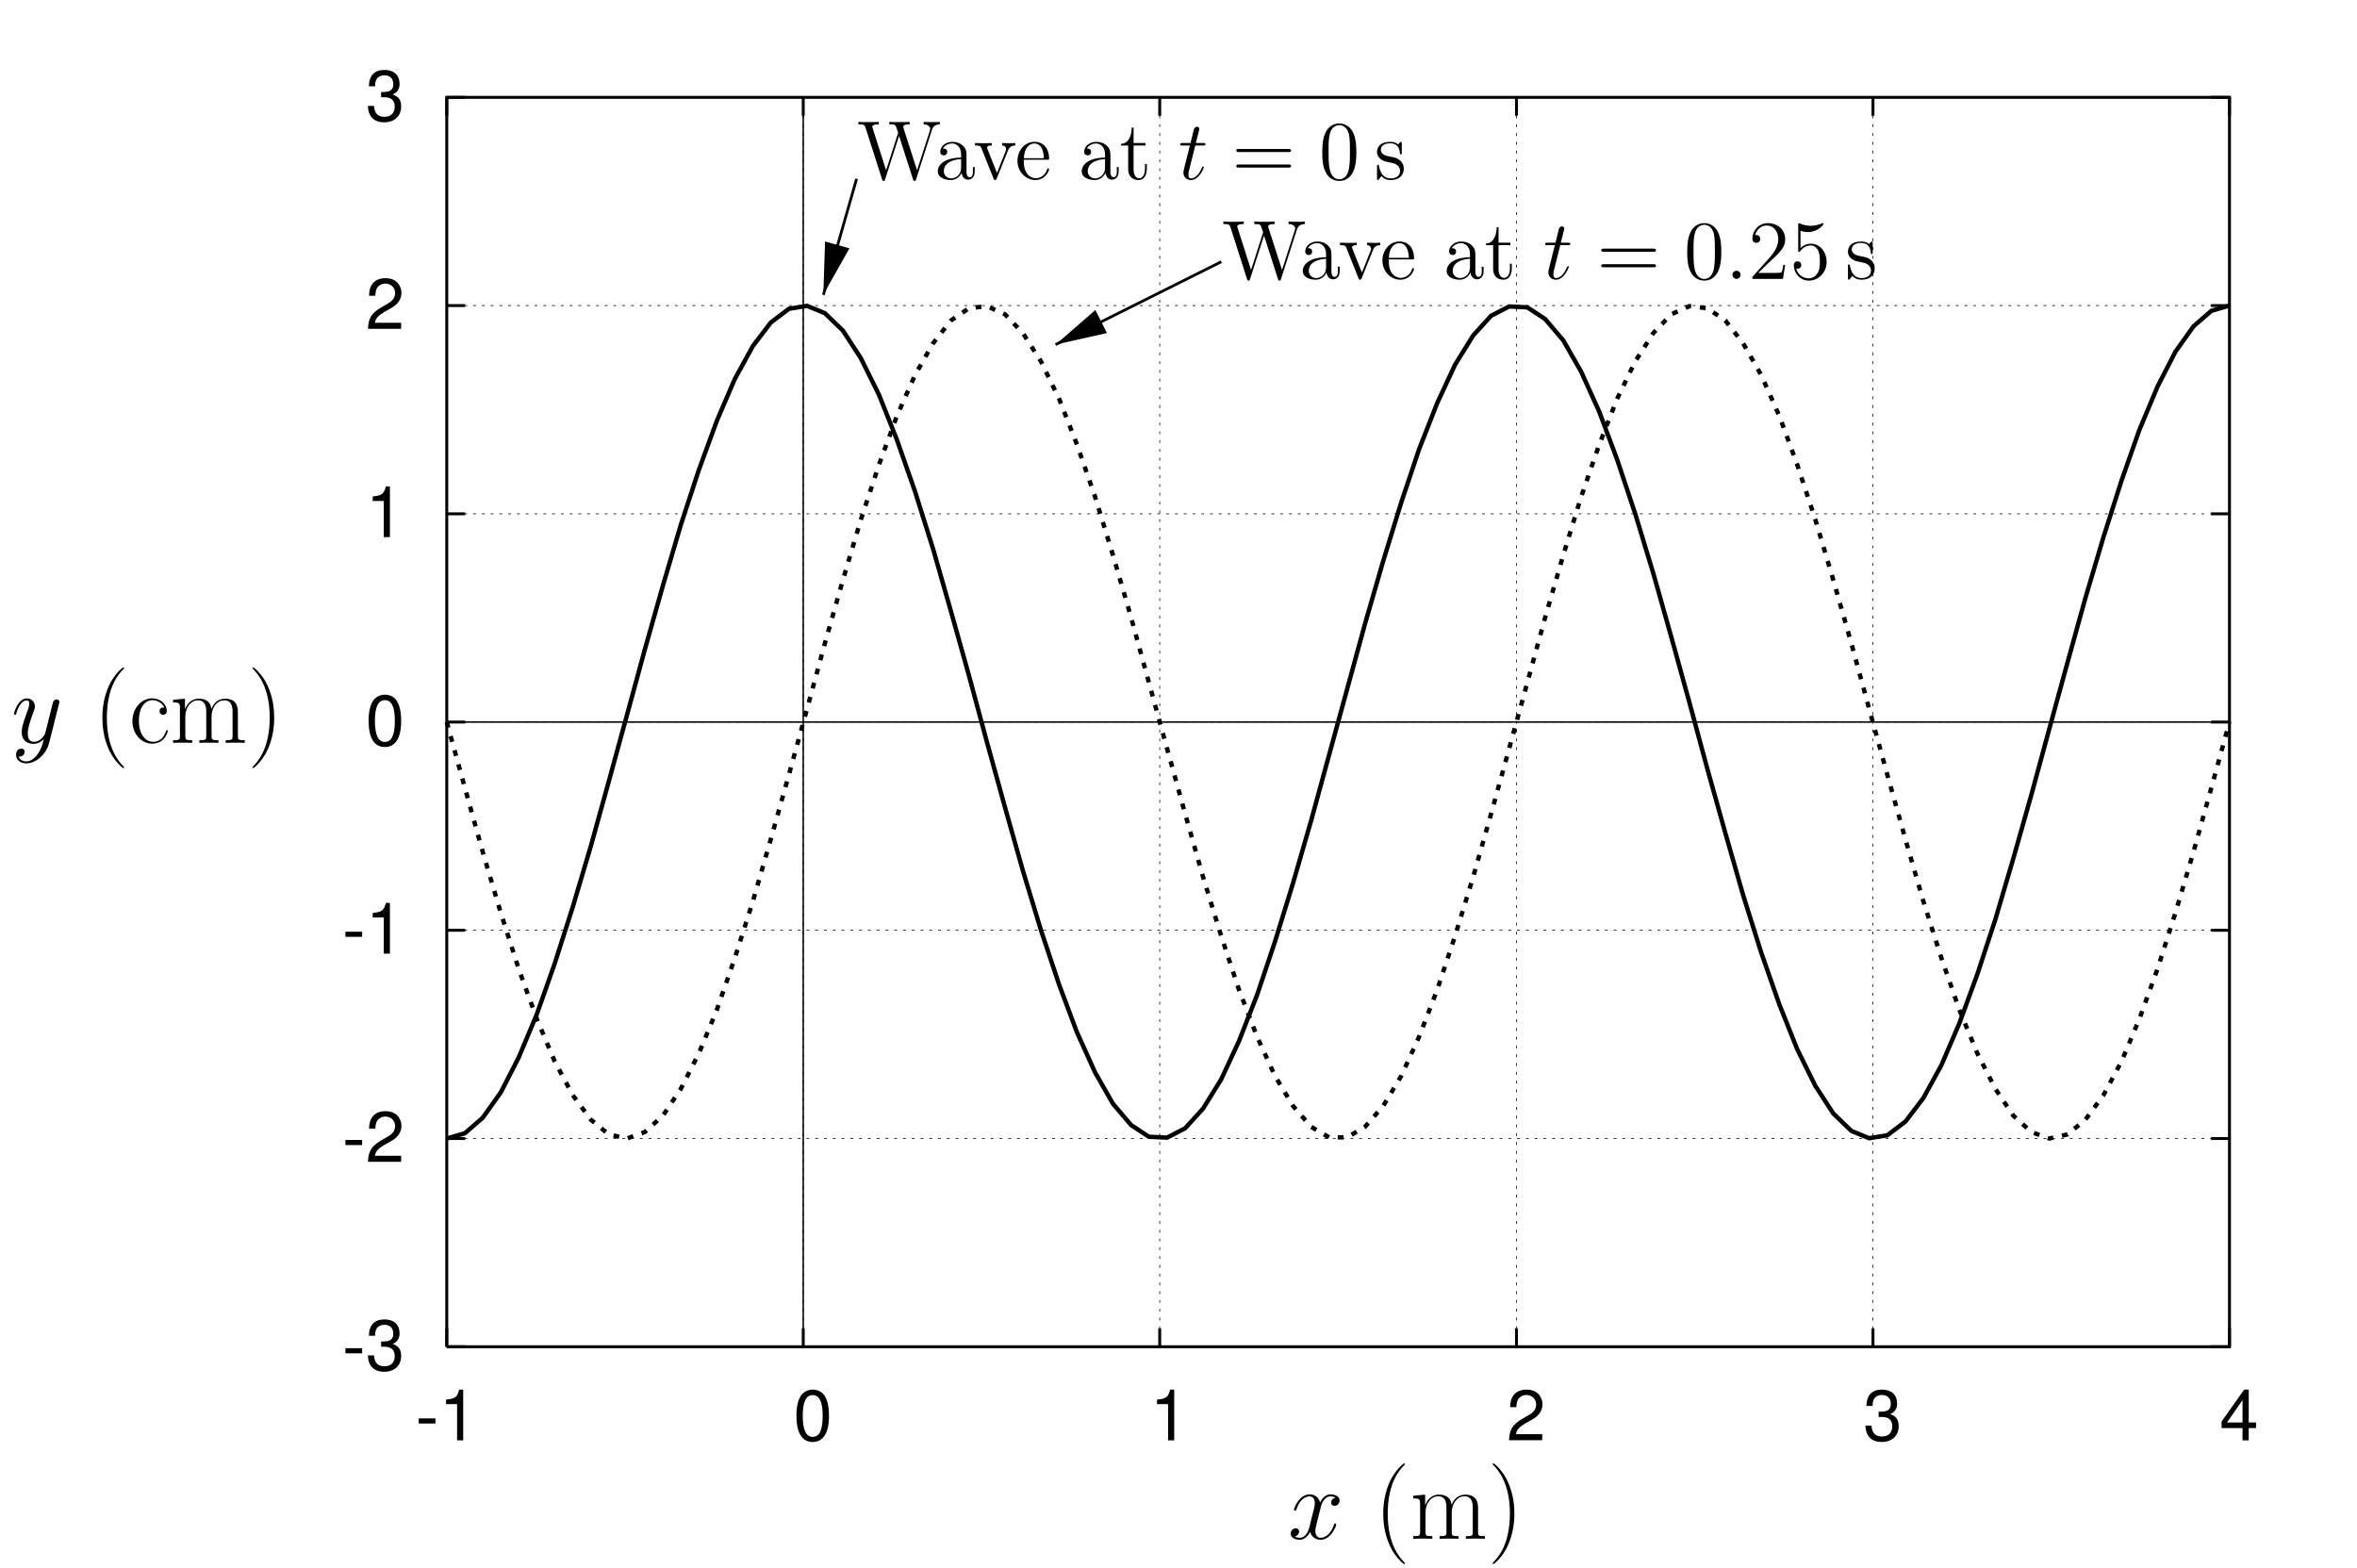 <?xml version="1.0" encoding="UTF-8"?>
<svg xmlns="http://www.w3.org/2000/svg" xmlns:xlink="http://www.w3.org/1999/xlink" width="403pt" height="268pt" viewBox="0 0 403 268" version="1.1">
<defs>
<g>
<symbol overflow="visible" id="glyph0-0">
<path style="stroke:none;" d=""/>
</symbol>
<symbol overflow="visible" id="glyph0-1">
<path style="stroke:none;" d="M 3.406 -3.75 L 0.547 -3.75 L 0.547 -2.875 L 3.406 -2.875 Z M 3.406 -3.75 "/>
</symbol>
<symbol overflow="visible" id="glyph0-2">
<path style="stroke:none;" d="M 2.656 -4 L 3.234 -4 C 4.375 -4 4.984 -3.453 4.984 -2.406 C 4.984 -1.312 4.328 -0.656 3.234 -0.656 C 2.078 -0.656 1.516 -1.25 1.438 -2.516 L 0.391 -2.516 C 0.438 -1.828 0.547 -1.375 0.75 -0.984 C 1.203 -0.141 2.031 0.281 3.188 0.281 C 4.938 0.281 6.078 -0.781 6.078 -2.422 C 6.078 -3.531 5.656 -4.125 4.625 -4.484 C 5.422 -4.812 5.812 -5.406 5.812 -6.281 C 5.812 -7.781 4.844 -8.672 3.234 -8.672 C 1.516 -8.672 0.594 -7.719 0.562 -5.875 L 1.625 -5.875 C 1.625 -6.406 1.688 -6.703 1.812 -6.969 C 2.047 -7.469 2.578 -7.75 3.234 -7.75 C 4.172 -7.75 4.734 -7.188 4.734 -6.25 C 4.734 -5.641 4.531 -5.266 4.062 -5.062 C 3.766 -4.938 3.391 -4.891 2.656 -4.891 Z M 2.656 -4 "/>
</symbol>
<symbol overflow="visible" id="glyph0-3">
<path style="stroke:none;" d="M 6.078 -1.047 L 1.594 -1.047 C 1.703 -1.766 2.094 -2.219 3.125 -2.859 L 4.328 -3.531 C 5.516 -4.188 6.125 -5.078 6.125 -6.141 C 6.125 -6.859 5.844 -7.531 5.344 -8 C 4.844 -8.453 4.219 -8.672 3.406 -8.672 C 2.328 -8.672 1.531 -8.297 1.062 -7.547 C 0.75 -7.094 0.625 -6.547 0.594 -5.672 L 1.656 -5.672 C 1.688 -6.266 1.766 -6.609 1.906 -6.906 C 2.188 -7.422 2.734 -7.75 3.375 -7.75 C 4.328 -7.75 5.047 -7.062 5.047 -6.125 C 5.047 -5.422 4.656 -4.828 3.906 -4.391 L 2.797 -3.75 C 1.016 -2.719 0.5 -1.906 0.406 -0.016 L 6.078 -0.016 Z M 6.078 -1.047 "/>
</symbol>
<symbol overflow="visible" id="glyph0-4">
<path style="stroke:none;" d="M 3.109 -6.188 L 3.109 0 L 4.156 0 L 4.156 -8.672 L 3.469 -8.672 C 3.094 -7.344 2.859 -7.156 1.219 -6.953 L 1.219 -6.188 Z M 3.109 -6.188 "/>
</symbol>
<symbol overflow="visible" id="glyph0-5">
<path style="stroke:none;" d=""/>
</symbol>
<symbol overflow="visible" id="glyph0-6">
<path style="stroke:none;" d="M 3.297 -8.672 C 2.516 -8.672 1.781 -8.312 1.344 -7.734 C 0.797 -6.953 0.516 -5.812 0.516 -4.203 C 0.516 -1.266 1.469 0.281 3.297 0.281 C 5.094 0.281 6.078 -1.266 6.078 -4.125 C 6.078 -5.812 5.812 -6.938 5.25 -7.734 C 4.812 -8.328 4.109 -8.672 3.297 -8.672 Z M 3.297 -7.734 C 4.438 -7.734 5 -6.578 5 -4.219 C 5 -1.75 4.453 -0.594 3.281 -0.594 C 2.156 -0.594 1.594 -1.797 1.594 -4.188 C 1.594 -6.578 2.156 -7.734 3.297 -7.734 Z M 3.297 -7.734 "/>
</symbol>
<symbol overflow="visible" id="glyph0-7">
<path style="stroke:none;" d="M 3.922 -2.094 L 3.922 0 L 4.984 0 L 4.984 -2.094 L 6.234 -2.094 L 6.234 -3.047 L 4.984 -3.047 L 4.984 -8.672 L 4.203 -8.672 L 0.344 -3.219 L 0.344 -2.094 Z M 3.922 -3.047 L 1.266 -3.047 L 3.922 -6.875 Z M 3.922 -3.047 "/>
</symbol>
<symbol overflow="visible" id="glyph1-0">
<path style="stroke:none;" d=""/>
</symbol>
<symbol overflow="visible" id="glyph1-1">
<path style="stroke:none;" d="M 8.156 -7.031 C 7.609 -6.922 7.406 -6.516 7.406 -6.188 C 7.406 -5.766 7.734 -5.625 7.969 -5.625 C 8.484 -5.625 8.844 -6.078 8.844 -6.547 C 8.844 -7.266 8.031 -7.594 7.297 -7.594 C 6.25 -7.594 5.672 -6.562 5.516 -6.234 C 5.109 -7.531 4.047 -7.594 3.734 -7.594 C 1.984 -7.594 1.047 -5.344 1.047 -4.953 C 1.047 -4.891 1.125 -4.797 1.234 -4.797 C 1.375 -4.797 1.406 -4.906 1.453 -4.969 C 2.031 -6.891 3.188 -7.25 3.688 -7.25 C 4.453 -7.25 4.609 -6.531 4.609 -6.109 C 4.609 -5.734 4.516 -5.344 4.312 -4.516 C 4.031 -3.406 3.953 -3.156 3.719 -2.156 C 3.469 -1.125 2.969 -0.172 2.047 -0.172 C 1.969 -0.172 1.531 -0.172 1.172 -0.391 C 1.797 -0.516 1.922 -1.031 1.922 -1.234 C 1.922 -1.578 1.672 -1.797 1.344 -1.797 C 0.938 -1.797 0.484 -1.422 0.484 -0.875 C 0.484 -0.156 1.297 0.172 2.031 0.172 C 2.859 0.172 3.438 -0.484 3.812 -1.188 C 4.078 -0.172 4.938 0.172 5.578 0.172 C 7.328 0.172 8.266 -2.078 8.266 -2.469 C 8.266 -2.547 8.203 -2.625 8.094 -2.625 C 7.938 -2.625 7.922 -2.531 7.875 -2.391 C 7.406 -0.875 6.406 -0.172 5.625 -0.172 C 5.031 -0.172 4.703 -0.625 4.703 -1.328 C 4.703 -1.703 4.766 -1.984 5.047 -3.109 C 5.25 -3.906 5.469 -4.828 5.641 -5.453 C 5.906 -6.484 6.484 -7.25 7.281 -7.25 C 7.312 -7.25 7.797 -7.25 8.156 -7.031 Z M 8.156 -7.031 "/>
</symbol>
<symbol overflow="visible" id="glyph1-2">
<path style="stroke:none;" d="M 4.531 1.922 C 4.062 2.578 3.391 3.172 2.547 3.172 C 2.344 3.172 1.516 3.141 1.25 2.344 C 1.312 2.359 1.391 2.359 1.422 2.359 C 1.953 2.359 2.297 1.906 2.297 1.516 C 2.297 1.125 1.969 0.984 1.703 0.984 C 1.422 0.984 0.828 1.188 0.828 2.031 C 0.828 2.906 1.562 3.516 2.547 3.516 C 4.266 3.516 6.016 1.922 6.484 0.016 L 8.172 -6.703 C 8.203 -6.781 8.234 -6.891 8.234 -6.984 C 8.234 -7.25 8.031 -7.422 7.766 -7.422 C 7.609 -7.422 7.25 -7.359 7.109 -6.828 L 5.844 -1.781 C 5.75 -1.469 5.75 -1.422 5.609 -1.234 C 5.266 -0.75 4.703 -0.172 3.875 -0.172 C 2.906 -0.172 2.828 -1.125 2.828 -1.578 C 2.828 -2.562 3.281 -3.891 3.75 -5.125 C 3.938 -5.625 4.047 -5.875 4.047 -6.219 C 4.047 -6.938 3.531 -7.594 2.688 -7.594 C 1.109 -7.594 0.469 -5.094 0.469 -4.953 C 0.469 -4.891 0.531 -4.797 0.656 -4.797 C 0.812 -4.797 0.828 -4.875 0.891 -5.109 C 1.312 -6.562 1.969 -7.25 2.641 -7.25 C 2.797 -7.25 3.078 -7.25 3.078 -6.688 C 3.078 -6.234 2.891 -5.734 2.641 -5.078 C 1.797 -2.828 1.797 -2.25 1.797 -1.844 C 1.797 -0.203 2.969 0.172 3.828 0.172 C 4.328 0.172 4.938 0.016 5.547 -0.625 L 5.562 -0.609 C 5.297 0.406 5.125 1.078 4.531 1.922 Z M 4.531 1.922 "/>
</symbol>
<symbol overflow="visible" id="glyph2-0">
<path style="stroke:none;" d=""/>
</symbol>
<symbol overflow="visible" id="glyph2-1">
<path style="stroke:none;" d="M 5.266 4.203 C 5.266 4.188 5.266 4.156 5.219 4.094 C 4.422 3.281 2.312 1.078 2.312 -4.281 C 2.312 -9.656 4.391 -11.844 5.234 -12.703 C 5.234 -12.719 5.266 -12.766 5.266 -12.812 C 5.266 -12.859 5.219 -12.891 5.141 -12.891 C 4.953 -12.891 3.5 -11.625 2.656 -9.734 C 1.797 -7.812 1.547 -5.953 1.547 -4.312 C 1.547 -3.062 1.672 -0.969 2.703 1.25 C 3.531 3.047 4.938 4.312 5.141 4.312 C 5.234 4.312 5.266 4.266 5.266 4.203 Z M 5.266 4.203 "/>
</symbol>
<symbol overflow="visible" id="glyph2-2">
<path style="stroke:none;" d="M 11.641 -5.234 C 11.641 -6.094 11.484 -7.547 9.438 -7.547 C 8.266 -7.547 7.453 -6.75 7.141 -5.812 L 7.125 -5.812 C 6.922 -7.234 5.906 -7.547 4.938 -7.547 C 3.578 -7.547 2.875 -6.484 2.625 -5.797 L 2.594 -5.797 L 2.594 -7.547 L 0.562 -7.359 L 0.562 -6.906 C 1.578 -6.906 1.734 -6.797 1.734 -5.969 L 1.734 -1.188 C 1.734 -0.531 1.672 -0.453 0.562 -0.453 L 0.562 0 C 0.984 -0.031 1.734 -0.031 2.188 -0.031 C 2.641 -0.031 3.406 -0.031 3.828 0 L 3.828 -0.453 C 2.719 -0.453 2.656 -0.516 2.656 -1.188 L 2.656 -4.5 C 2.656 -6.078 3.609 -7.266 4.828 -7.266 C 6.094 -7.266 6.234 -6.125 6.234 -5.297 L 6.234 -1.188 C 6.234 -0.531 6.172 -0.453 5.062 -0.453 L 5.062 0 C 5.469 -0.031 6.234 -0.031 6.688 -0.031 C 7.125 -0.031 7.906 -0.031 8.312 0 L 8.312 -0.453 C 7.219 -0.453 7.141 -0.516 7.141 -1.188 L 7.141 -4.5 C 7.141 -6.078 8.109 -7.266 9.312 -7.266 C 10.594 -7.266 10.734 -6.125 10.734 -5.297 L 10.734 -1.188 C 10.734 -0.531 10.656 -0.453 9.562 -0.453 L 9.562 0 C 9.969 -0.031 10.734 -0.031 11.172 -0.031 C 11.625 -0.031 12.391 -0.031 12.812 0 L 12.812 -0.453 C 11.703 -0.453 11.641 -0.516 11.641 -1.188 Z M 11.641 -5.234 "/>
</symbol>
<symbol overflow="visible" id="glyph2-3">
<path style="stroke:none;" d="M 4.531 -4.281 C 4.531 -5.531 4.406 -7.625 3.375 -9.844 C 2.547 -11.641 1.141 -12.891 0.938 -12.891 C 0.875 -12.891 0.812 -12.875 0.812 -12.797 C 0.812 -12.766 0.828 -12.734 0.844 -12.703 C 1.672 -11.844 3.766 -9.656 3.766 -4.312 C 3.766 1.062 1.688 3.25 0.844 4.109 C 0.828 4.156 0.812 4.172 0.812 4.203 C 0.812 4.281 0.875 4.312 0.938 4.312 C 1.125 4.312 2.578 3.031 3.422 1.141 C 4.281 -0.781 4.531 -2.641 4.531 -4.281 Z M 4.531 -4.281 "/>
</symbol>
<symbol overflow="visible" id="glyph2-4">
<path style="stroke:none;" d="M 6.016 -6.031 C 5.688 -6.031 5.203 -6.031 5.203 -5.422 C 5.203 -4.938 5.594 -4.797 5.812 -4.797 C 5.938 -4.797 6.438 -4.859 6.438 -5.453 C 6.438 -6.688 5.266 -7.609 3.938 -7.609 C 2.125 -7.609 0.562 -5.922 0.562 -3.719 C 0.562 -1.422 2.188 0.141 3.938 0.141 C 6.078 0.141 6.609 -1.844 6.609 -2.031 C 6.609 -2.094 6.594 -2.156 6.469 -2.156 C 6.359 -2.156 6.344 -2.141 6.266 -1.906 C 5.812 -0.516 4.844 -0.172 4.094 -0.172 C 3 -0.172 1.672 -1.188 1.672 -3.734 C 1.672 -6.359 2.938 -7.297 3.953 -7.297 C 4.625 -7.297 5.625 -6.969 6.016 -6.031 Z M 6.016 -6.031 "/>
</symbol>
<symbol overflow="visible" id="glyph3-0">
<path style="stroke:none;" d=""/>
</symbol>
<symbol overflow="visible" id="glyph3-1">
<path style="stroke:none;" d="M 12.812 -8.391 C 13.031 -9.078 13.453 -9.359 14.172 -9.375 L 14.172 -9.797 C 13.562 -9.766 13.531 -9.766 12.891 -9.766 C 12.516 -9.766 11.75 -9.766 11.406 -9.797 L 11.406 -9.375 C 12.281 -9.359 12.531 -8.906 12.531 -8.625 C 12.531 -8.547 12.5 -8.438 12.469 -8.328 L 10.281 -1.531 L 7.953 -8.75 C 7.953 -8.797 7.922 -8.906 7.922 -8.953 C 7.922 -9.375 8.672 -9.375 9.016 -9.375 L 9.016 -9.797 C 8.672 -9.766 7.609 -9.766 7.203 -9.766 C 6.781 -9.766 5.906 -9.766 5.531 -9.797 L 5.531 -9.375 C 6.297 -9.375 6.5 -9.344 6.656 -9.078 C 6.75 -8.891 6.859 -8.453 7.047 -7.938 L 4.984 -1.531 L 2.703 -8.672 C 2.625 -8.875 2.625 -8.906 2.625 -8.953 C 2.625 -9.375 3.359 -9.375 3.734 -9.375 L 3.734 -9.797 C 3.406 -9.766 2.312 -9.766 1.906 -9.766 C 1.484 -9.766 0.609 -9.766 0.25 -9.797 L 0.25 -9.375 C 1.016 -9.375 1.297 -9.375 1.469 -8.828 L 4.297 0.031 C 4.375 0.25 4.438 0.297 4.562 0.297 C 4.672 0.297 4.75 0.266 4.812 0.047 L 7.203 -7.406 L 9.594 0.047 C 9.672 0.266 9.734 0.297 9.859 0.297 C 9.984 0.297 10.047 0.25 10.109 0.031 Z M 12.812 -8.391 "/>
</symbol>
<symbol overflow="visible" id="glyph3-2">
<path style="stroke:none;" d="M 5.531 -3.828 C 5.531 -4.609 5.531 -5.172 4.906 -5.734 C 4.406 -6.203 3.766 -6.391 3.125 -6.391 C 1.953 -6.391 1.047 -5.625 1.047 -4.688 C 1.047 -4.281 1.312 -4.078 1.656 -4.078 C 2 -4.078 2.234 -4.312 2.234 -4.656 C 2.234 -5.25 1.719 -5.25 1.5 -5.25 C 1.844 -5.859 2.531 -6.109 3.094 -6.109 C 3.766 -6.109 4.609 -5.562 4.609 -4.281 L 4.609 -3.703 C 1.719 -3.656 0.625 -2.453 0.625 -1.344 C 0.625 -0.219 1.953 0.141 2.828 0.141 C 3.766 0.141 4.422 -0.438 4.688 -1.125 C 4.75 -0.438 5.188 0.078 5.812 0.078 C 6.109 0.078 6.938 -0.125 6.938 -1.281 L 6.938 -2.078 L 6.625 -2.078 L 6.625 -1.281 C 6.625 -0.453 6.281 -0.344 6.078 -0.344 C 5.531 -0.344 5.531 -1.109 5.531 -1.312 Z M 4.609 -2.016 C 4.609 -0.609 3.562 -0.141 2.938 -0.141 C 2.234 -0.141 1.656 -0.656 1.656 -1.344 C 1.656 -3.234 4.094 -3.406 4.609 -3.438 Z M 4.609 -2.016 "/>
</symbol>
<symbol overflow="visible" id="glyph3-3">
<path style="stroke:none;" d="M 5.859 -4.812 C 5.984 -5.141 6.219 -5.75 7.141 -5.766 L 7.141 -6.188 C 6.734 -6.156 6.531 -6.156 6.078 -6.156 C 5.781 -6.156 5.562 -6.156 4.906 -6.188 L 4.906 -5.766 C 5.516 -5.734 5.578 -5.312 5.578 -5.156 C 5.578 -5.016 5.547 -4.953 5.484 -4.781 L 4.016 -1.078 L 2.406 -5.125 C 2.344 -5.328 2.328 -5.328 2.328 -5.391 C 2.328 -5.766 2.875 -5.766 3.125 -5.766 L 3.125 -6.188 C 2.766 -6.156 2.016 -6.156 1.641 -6.156 C 1.156 -6.156 1.141 -6.156 0.266 -6.188 L 0.266 -5.766 C 1.062 -5.766 1.203 -5.703 1.375 -5.266 L 3.422 -0.125 C 3.5 0.078 3.531 0.141 3.703 0.141 C 3.797 0.141 3.891 0.109 3.984 -0.125 Z M 5.859 -4.812 "/>
</symbol>
<symbol overflow="visible" id="glyph3-4">
<path style="stroke:none;" d="M 5.5 -3.328 C 5.812 -3.328 5.844 -3.328 5.844 -3.594 C 5.844 -5.047 5.062 -6.391 3.328 -6.391 C 1.688 -6.391 0.438 -4.922 0.438 -3.141 C 0.438 -1.25 1.891 0.141 3.484 0.141 C 5.188 0.141 5.844 -1.406 5.844 -1.703 C 5.844 -1.797 5.766 -1.844 5.688 -1.844 C 5.562 -1.844 5.531 -1.781 5.516 -1.703 C 5.141 -0.5 4.172 -0.172 3.578 -0.172 C 2.969 -0.172 1.516 -0.578 1.516 -3.062 L 1.516 -3.328 Z M 1.531 -3.594 C 1.656 -5.859 2.906 -6.109 3.312 -6.109 C 4.844 -6.109 4.938 -4.094 4.953 -3.594 Z M 1.531 -3.594 "/>
</symbol>
<symbol overflow="visible" id="glyph3-5">
<path style="stroke:none;" d="M 2.406 -5.766 L 4.438 -5.766 L 4.438 -6.188 L 2.406 -6.188 L 2.406 -8.828 L 2.094 -8.828 C 2.078 -7.469 1.562 -6.094 0.266 -6.047 L 0.266 -5.766 L 1.484 -5.766 L 1.484 -1.781 C 1.484 -0.188 2.531 0.141 3.297 0.141 C 4.203 0.141 4.672 -0.75 4.672 -1.781 L 4.672 -2.594 L 4.359 -2.594 L 4.359 -1.812 C 4.359 -0.781 3.938 -0.172 3.391 -0.172 C 2.406 -0.172 2.406 -1.5 2.406 -1.75 Z M 2.406 -5.766 "/>
</symbol>
<symbol overflow="visible" id="glyph3-6">
<path style="stroke:none;" d="M 9.688 -4.641 C 9.891 -4.641 10.141 -4.641 10.141 -4.906 C 10.141 -5.172 9.891 -5.172 9.688 -5.172 L 1.234 -5.172 C 1.031 -5.172 0.781 -5.172 0.781 -4.922 C 0.781 -4.641 1.016 -4.641 1.234 -4.641 Z M 9.688 -1.984 C 9.891 -1.984 10.141 -1.984 10.141 -2.234 C 10.141 -2.516 9.891 -2.516 9.688 -2.516 L 1.234 -2.516 C 1.031 -2.516 0.781 -2.516 0.781 -2.25 C 0.781 -1.984 1.016 -1.984 1.234 -1.984 Z M 9.688 -1.984 "/>
</symbol>
<symbol overflow="visible" id="glyph3-7">
<path style="stroke:none;" d="M 6.422 -4.594 C 6.422 -5.781 6.359 -6.938 5.844 -8.031 C 5.25 -9.219 4.219 -9.531 3.516 -9.531 C 2.688 -9.531 1.656 -9.125 1.141 -7.938 C 0.734 -7.031 0.594 -6.141 0.594 -4.594 C 0.594 -3.203 0.688 -2.156 1.203 -1.141 C 1.766 -0.047 2.75 0.297 3.5 0.297 C 4.75 0.297 5.469 -0.438 5.875 -1.281 C 6.391 -2.359 6.422 -3.766 6.422 -4.594 Z M 3.5 0.016 C 3.047 0.016 2.109 -0.25 1.844 -1.812 C 1.672 -2.672 1.672 -3.766 1.672 -4.766 C 1.672 -5.938 1.672 -7 1.906 -7.844 C 2.156 -8.812 2.891 -9.25 3.5 -9.25 C 4.047 -9.25 4.875 -8.922 5.156 -7.688 C 5.328 -6.875 5.328 -5.734 5.328 -4.766 C 5.328 -3.797 5.328 -2.719 5.172 -1.844 C 4.906 -0.266 4 0.016 3.5 0.016 Z M 3.5 0.016 "/>
</symbol>
<symbol overflow="visible" id="glyph3-8">
<path style="stroke:none;" d="M 4.703 -6.062 C 4.703 -6.328 4.703 -6.391 4.562 -6.391 C 4.453 -6.391 4.172 -6.078 4.078 -5.953 C 3.625 -6.312 3.188 -6.391 2.719 -6.391 C 0.984 -6.391 0.469 -5.453 0.469 -4.656 C 0.469 -4.5 0.469 -4 1.016 -3.5 C 1.484 -3.094 1.969 -3 2.625 -2.875 C 3.406 -2.719 3.594 -2.672 3.953 -2.375 C 4.219 -2.172 4.406 -1.844 4.406 -1.453 C 4.406 -0.828 4.047 -0.141 2.781 -0.141 C 1.844 -0.141 1.141 -0.688 0.828 -2.125 C 0.781 -2.375 0.781 -2.391 0.766 -2.406 C 0.734 -2.469 0.672 -2.469 0.625 -2.469 C 0.469 -2.469 0.469 -2.391 0.469 -2.141 L 0.469 -0.188 C 0.469 0.078 0.469 0.141 0.609 0.141 C 0.688 0.141 0.703 0.125 0.953 -0.172 C 1.016 -0.266 1.016 -0.297 1.234 -0.531 C 1.781 0.141 2.547 0.141 2.797 0.141 C 4.297 0.141 5.047 -0.688 5.047 -1.828 C 5.047 -2.594 4.578 -3.062 4.453 -3.188 C 3.938 -3.625 3.547 -3.719 2.594 -3.891 C 2.172 -3.969 1.125 -4.172 1.125 -5.031 C 1.125 -5.484 1.422 -6.141 2.719 -6.141 C 4.281 -6.141 4.359 -4.812 4.391 -4.359 C 4.406 -4.25 4.5 -4.25 4.547 -4.25 C 4.703 -4.25 4.703 -4.312 4.703 -4.578 Z M 4.703 -6.062 "/>
</symbol>
<symbol overflow="visible" id="glyph3-9">
<path style="stroke:none;" d="M 6.312 -2.406 L 6 -2.406 C 5.953 -2.172 5.844 -1.375 5.688 -1.141 C 5.594 -1.016 4.781 -1.016 4.344 -1.016 L 1.688 -1.016 C 2.078 -1.344 2.953 -2.266 3.328 -2.609 C 5.516 -4.625 6.312 -5.359 6.312 -6.781 C 6.312 -8.438 5 -9.531 3.344 -9.531 C 1.672 -9.531 0.703 -8.125 0.703 -6.891 C 0.703 -6.156 1.328 -6.156 1.375 -6.156 C 1.672 -6.156 2.047 -6.375 2.047 -6.828 C 2.047 -7.234 1.781 -7.5 1.375 -7.5 C 1.25 -7.5 1.219 -7.5 1.172 -7.484 C 1.453 -8.469 2.219 -9.125 3.156 -9.125 C 4.375 -9.125 5.125 -8.109 5.125 -6.781 C 5.125 -5.562 4.422 -4.5 3.594 -3.578 L 0.703 -0.344 L 0.703 0 L 5.938 0 Z M 6.312 -2.406 "/>
</symbol>
<symbol overflow="visible" id="glyph3-10">
<path style="stroke:none;" d="M 1.844 -8.219 C 2.453 -8.016 2.953 -8 3.109 -8 C 4.734 -8 5.766 -9.188 5.766 -9.391 C 5.766 -9.453 5.734 -9.531 5.656 -9.531 C 5.625 -9.531 5.594 -9.531 5.469 -9.469 C 4.656 -9.125 3.969 -9.078 3.594 -9.078 C 2.656 -9.078 1.984 -9.359 1.703 -9.484 C 1.609 -9.531 1.578 -9.531 1.562 -9.531 C 1.453 -9.531 1.453 -9.438 1.453 -9.203 L 1.453 -4.953 C 1.453 -4.688 1.453 -4.609 1.625 -4.609 C 1.688 -4.609 1.703 -4.625 1.844 -4.797 C 2.25 -5.375 2.922 -5.719 3.641 -5.719 C 4.406 -5.719 4.781 -5.016 4.891 -4.781 C 5.141 -4.219 5.156 -3.516 5.156 -2.969 C 5.156 -2.422 5.156 -1.609 4.75 -0.969 C 4.438 -0.438 3.875 -0.094 3.234 -0.094 C 2.297 -0.094 1.359 -0.734 1.109 -1.781 C 1.172 -1.75 1.266 -1.734 1.328 -1.734 C 1.578 -1.734 1.969 -1.875 1.969 -2.359 C 1.969 -2.766 1.688 -3 1.328 -3 C 1.078 -3 0.703 -2.875 0.703 -2.312 C 0.703 -1.094 1.672 0.297 3.266 0.297 C 4.891 0.297 6.312 -1.062 6.312 -2.891 C 6.312 -4.594 5.156 -6.016 3.656 -6.016 C 2.844 -6.016 2.203 -5.656 1.844 -5.25 Z M 1.844 -8.219 "/>
</symbol>
<symbol overflow="visible" id="glyph4-0">
<path style="stroke:none;" d=""/>
</symbol>
<symbol overflow="visible" id="glyph4-1">
<path style="stroke:none;" d="M 2.891 -5.766 L 4.203 -5.766 C 4.469 -5.766 4.625 -5.766 4.625 -6.031 C 4.625 -6.188 4.531 -6.188 4.25 -6.188 L 2.984 -6.188 L 3.516 -8.281 C 3.578 -8.484 3.578 -8.5 3.578 -8.609 C 3.578 -8.828 3.391 -8.969 3.203 -8.969 C 3.078 -8.969 2.75 -8.922 2.641 -8.469 L 2.078 -6.188 L 0.734 -6.188 C 0.438 -6.188 0.312 -6.188 0.312 -5.906 C 0.312 -5.766 0.422 -5.766 0.688 -5.766 L 1.969 -5.766 L 1.016 -1.984 C 0.906 -1.484 0.859 -1.328 0.859 -1.141 C 0.859 -0.469 1.328 0.141 2.141 0.141 C 3.578 0.141 4.359 -1.953 4.359 -2.047 C 4.359 -2.141 4.297 -2.188 4.219 -2.188 C 4.188 -2.188 4.125 -2.188 4.109 -2.125 C 4.094 -2.109 4.078 -2.094 3.969 -1.859 C 3.672 -1.141 3.016 -0.141 2.188 -0.141 C 1.75 -0.141 1.719 -0.5 1.719 -0.812 C 1.719 -0.828 1.719 -1.109 1.766 -1.281 Z M 2.891 -5.766 "/>
</symbol>
<symbol overflow="visible" id="glyph4-2">
<path style="stroke:none;" d="M 2.641 -0.688 C 2.641 -1.109 2.297 -1.391 1.953 -1.391 C 1.531 -1.391 1.25 -1.047 1.25 -0.703 C 1.25 -0.281 1.594 0 1.938 0 C 2.359 0 2.641 -0.344 2.641 -0.688 Z M 2.641 -0.688 "/>
</symbol>
</g>
<clipPath id="clip1">
  <path d="M 134 23 L 154 23 L 154 58 L 134 58 Z M 134 23 "/>
</clipPath>
<clipPath id="clip2">
  <path d="M 1.918 267.281 L 401.918 267.281 L 401.918 1.281 L 1.918 1.281 Z M 138.715 50.789 L 142.305 51.801 L 144.887 42.602 L 141.043 49.406 L 141.297 41.594 Z M 138.715 50.789 "/>
</clipPath>
<clipPath id="clip3">
  <path d="M 173 38 L 216 38 L 216 66 L 173 66 Z M 173 38 "/>
</clipPath>
<clipPath id="clip4">
  <path d="M 1.918 267.281 L 401.918 267.281 L 401.918 1.281 L 1.918 1.281 Z M 178.773 57.594 L 180.477 60.996 L 188.914 56.773 L 181.355 58.477 L 187.215 53.375 Z M 178.773 57.594 "/>
</clipPath>
</defs>
<g id="surface1">
<path style="fill:none;stroke-width:1.25;stroke-linecap:butt;stroke-linejoin:miter;stroke:rgb(0%,0%,0%);stroke-opacity:1;stroke-dasharray:5,10;stroke-miterlimit:10;" d="M 763.875 377.516 L 3811.955 377.516 " transform="matrix(0.1,0,0,-0.1,0,268)"/>
<path style="fill:none;stroke-width:5;stroke-linecap:butt;stroke-linejoin:miter;stroke:rgb(0%,0%,0%);stroke-opacity:1;stroke-miterlimit:10;" d="M 763.875 377.516 L 795.362 377.516 M 3811.955 377.516 L 3780.43 377.516 " transform="matrix(0.1,0,0,-0.1,0,268)"/>
<g style="fill:rgb(0%,0%,0%);fill-opacity:1;">
  <use xlink:href="#glyph0-1" x="58.514" y="234.247"/>
  <use xlink:href="#glyph0-2" x="62.51" y="234.247"/>
</g>
<path style="fill:none;stroke-width:1.25;stroke-linecap:butt;stroke-linejoin:miter;stroke:rgb(0%,0%,0%);stroke-opacity:1;stroke-dasharray:5,10;stroke-miterlimit:10;" d="M 763.875 733.511 L 3811.955 733.511 " transform="matrix(0.1,0,0,-0.1,0,268)"/>
<path style="fill:none;stroke-width:5;stroke-linecap:butt;stroke-linejoin:miter;stroke:rgb(0%,0%,0%);stroke-opacity:1;stroke-miterlimit:10;" d="M 763.875 733.511 L 795.362 733.511 M 3811.955 733.511 L 3780.43 733.511 " transform="matrix(0.1,0,0,-0.1,0,268)"/>
<g style="fill:rgb(0%,0%,0%);fill-opacity:1;">
  <use xlink:href="#glyph0-1" x="58.514" y="198.644"/>
  <use xlink:href="#glyph0-3" x="62.51" y="198.644"/>
</g>
<path style="fill:none;stroke-width:1.25;stroke-linecap:butt;stroke-linejoin:miter;stroke:rgb(0%,0%,0%);stroke-opacity:1;stroke-dasharray:5,10;stroke-miterlimit:10;" d="M 763.875 1089.544 L 3811.955 1089.544 " transform="matrix(0.1,0,0,-0.1,0,268)"/>
<path style="fill:none;stroke-width:5;stroke-linecap:butt;stroke-linejoin:miter;stroke:rgb(0%,0%,0%);stroke-opacity:1;stroke-miterlimit:10;" d="M 763.875 1089.544 L 795.362 1089.544 M 3811.955 1089.544 L 3780.43 1089.544 " transform="matrix(0.1,0,0,-0.1,0,268)"/>
<g style="fill:rgb(0%,0%,0%);fill-opacity:1;">
  <use xlink:href="#glyph0-1" x="58.514" y="163.041"/>
  <use xlink:href="#glyph0-4" x="62.51" y="163.041"/>
</g>
<path style="fill:none;stroke-width:1.25;stroke-linecap:butt;stroke-linejoin:miter;stroke:rgb(0%,0%,0%);stroke-opacity:1;stroke-dasharray:5,10;stroke-miterlimit:10;" d="M 763.875 1445.538 L 3811.955 1445.538 " transform="matrix(0.1,0,0,-0.1,0,268)"/>
<path style="fill:none;stroke-width:5;stroke-linecap:butt;stroke-linejoin:miter;stroke:rgb(0%,0%,0%);stroke-opacity:1;stroke-miterlimit:10;" d="M 763.875 1445.538 L 795.362 1445.538 M 3811.955 1445.538 L 3780.43 1445.538 " transform="matrix(0.1,0,0,-0.1,0,268)"/>
<g style="fill:rgb(0%,0%,0%);fill-opacity:1;">
  <use xlink:href="#glyph0-5" x="59.174" y="127.437"/>
  <use xlink:href="#glyph0-6" x="62.51" y="127.437"/>
</g>
<path style="fill:none;stroke-width:1.25;stroke-linecap:butt;stroke-linejoin:miter;stroke:rgb(0%,0%,0%);stroke-opacity:1;stroke-dasharray:5,10;stroke-miterlimit:10;" d="M 763.875 1801.533 L 3811.955 1801.533 " transform="matrix(0.1,0,0,-0.1,0,268)"/>
<path style="fill:none;stroke-width:5;stroke-linecap:butt;stroke-linejoin:miter;stroke:rgb(0%,0%,0%);stroke-opacity:1;stroke-miterlimit:10;" d="M 763.875 1801.533 L 795.362 1801.533 M 3811.955 1801.533 L 3780.43 1801.533 " transform="matrix(0.1,0,0,-0.1,0,268)"/>
<g style="fill:rgb(0%,0%,0%);fill-opacity:1;">
  <use xlink:href="#glyph0-5" x="59.174" y="91.834"/>
  <use xlink:href="#glyph0-4" x="62.51" y="91.834"/>
</g>
<path style="fill:none;stroke-width:1.25;stroke-linecap:butt;stroke-linejoin:miter;stroke:rgb(0%,0%,0%);stroke-opacity:1;stroke-dasharray:5,10;stroke-miterlimit:10;" d="M 763.875 2157.566 L 3811.955 2157.566 " transform="matrix(0.1,0,0,-0.1,0,268)"/>
<path style="fill:none;stroke-width:5;stroke-linecap:butt;stroke-linejoin:miter;stroke:rgb(0%,0%,0%);stroke-opacity:1;stroke-miterlimit:10;" d="M 763.875 2157.566 L 795.362 2157.566 M 3811.955 2157.566 L 3780.43 2157.566 " transform="matrix(0.1,0,0,-0.1,0,268)"/>
<g style="fill:rgb(0%,0%,0%);fill-opacity:1;">
  <use xlink:href="#glyph0-5" x="59.174" y="56.231"/>
  <use xlink:href="#glyph0-3" x="62.51" y="56.231"/>
</g>
<path style="fill:none;stroke-width:1.25;stroke-linecap:butt;stroke-linejoin:miter;stroke:rgb(0%,0%,0%);stroke-opacity:1;stroke-dasharray:5,10;stroke-miterlimit:10;" d="M 763.875 2513.56 L 3811.955 2513.56 " transform="matrix(0.1,0,0,-0.1,0,268)"/>
<path style="fill:none;stroke-width:5;stroke-linecap:butt;stroke-linejoin:miter;stroke:rgb(0%,0%,0%);stroke-opacity:1;stroke-miterlimit:10;" d="M 763.875 2513.56 L 795.362 2513.56 M 3811.955 2513.56 L 3780.43 2513.56 " transform="matrix(0.1,0,0,-0.1,0,268)"/>
<g style="fill:rgb(0%,0%,0%);fill-opacity:1;">
  <use xlink:href="#glyph0-5" x="59.174" y="20.627"/>
  <use xlink:href="#glyph0-2" x="62.51" y="20.627"/>
</g>
<path style="fill:none;stroke-width:1.25;stroke-linecap:butt;stroke-linejoin:miter;stroke:rgb(0%,0%,0%);stroke-opacity:1;stroke-dasharray:5,10;stroke-miterlimit:10;" d="M 763.875 377.516 L 763.875 2513.56 " transform="matrix(0.1,0,0,-0.1,0,268)"/>
<path style="fill:none;stroke-width:5;stroke-linecap:butt;stroke-linejoin:miter;stroke:rgb(0%,0%,0%);stroke-opacity:1;stroke-miterlimit:10;" d="M 763.875 377.516 L 763.875 408.999 M 763.875 2513.56 L 763.875 2482.078 " transform="matrix(0.1,0,0,-0.1,0,268)"/>
<g style="fill:rgb(0%,0%,0%);fill-opacity:1;">
  <use xlink:href="#glyph0-1" x="71.047" y="246.248"/>
  <use xlink:href="#glyph0-4" x="75.043" y="246.248"/>
</g>
<path style="fill:none;stroke-width:1.25;stroke-linecap:butt;stroke-linejoin:miter;stroke:rgb(0%,0%,0%);stroke-opacity:1;stroke-dasharray:5,10;stroke-miterlimit:10;" d="M 1373.366 377.516 L 1373.366 2513.56 " transform="matrix(0.1,0,0,-0.1,0,268)"/>
<path style="fill:none;stroke-width:5;stroke-linecap:butt;stroke-linejoin:miter;stroke:rgb(0%,0%,0%);stroke-opacity:1;stroke-miterlimit:10;" d="M 1373.366 377.516 L 1373.366 408.999 M 1373.366 2513.56 L 1373.366 2482.078 " transform="matrix(0.1,0,0,-0.1,0,268)"/>
<g style="fill:rgb(0%,0%,0%);fill-opacity:1;">
  <use xlink:href="#glyph0-5" x="132.325" y="246.248"/>
  <use xlink:href="#glyph0-6" x="135.661" y="246.248"/>
</g>
<path style="fill:none;stroke-width:1.25;stroke-linecap:butt;stroke-linejoin:miter;stroke:rgb(0%,0%,0%);stroke-opacity:1;stroke-dasharray:5,10;stroke-miterlimit:10;" d="M 1982.896 377.516 L 1982.896 2513.56 " transform="matrix(0.1,0,0,-0.1,0,268)"/>
<path style="fill:none;stroke-width:5;stroke-linecap:butt;stroke-linejoin:miter;stroke:rgb(0%,0%,0%);stroke-opacity:1;stroke-miterlimit:10;" d="M 1982.896 377.516 L 1982.896 408.999 M 1982.896 2513.56 L 1982.896 2482.078 " transform="matrix(0.1,0,0,-0.1,0,268)"/>
<g style="fill:rgb(0%,0%,0%);fill-opacity:1;">
  <use xlink:href="#glyph0-5" x="193.273" y="246.248"/>
  <use xlink:href="#glyph0-4" x="196.609" y="246.248"/>
</g>
<path style="fill:none;stroke-width:1.25;stroke-linecap:butt;stroke-linejoin:miter;stroke:rgb(0%,0%,0%);stroke-opacity:1;stroke-dasharray:5,10;stroke-miterlimit:10;" d="M 2592.895 377.516 L 2592.895 2513.56 " transform="matrix(0.1,0,0,-0.1,0,268)"/>
<path style="fill:none;stroke-width:5;stroke-linecap:butt;stroke-linejoin:miter;stroke:rgb(0%,0%,0%);stroke-opacity:1;stroke-miterlimit:10;" d="M 2592.895 377.516 L 2592.895 408.999 M 2592.895 2513.56 L 2592.895 2482.078 " transform="matrix(0.1,0,0,-0.1,0,268)"/>
<g style="fill:rgb(0%,0%,0%);fill-opacity:1;">
  <use xlink:href="#glyph0-5" x="254.271" y="246.248"/>
  <use xlink:href="#glyph0-3" x="257.607" y="246.248"/>
</g>
<path style="fill:none;stroke-width:1.25;stroke-linecap:butt;stroke-linejoin:miter;stroke:rgb(0%,0%,0%);stroke-opacity:1;stroke-dasharray:5,10;stroke-miterlimit:10;" d="M 3202.425 377.516 L 3202.425 2513.56 " transform="matrix(0.1,0,0,-0.1,0,268)"/>
<path style="fill:none;stroke-width:5;stroke-linecap:butt;stroke-linejoin:miter;stroke:rgb(0%,0%,0%);stroke-opacity:1;stroke-miterlimit:10;" d="M 3202.425 377.516 L 3202.425 408.999 M 3202.425 2513.56 L 3202.425 2482.078 " transform="matrix(0.1,0,0,-0.1,0,268)"/>
<g style="fill:rgb(0%,0%,0%);fill-opacity:1;">
  <use xlink:href="#glyph0-5" x="315.219" y="246.248"/>
  <use xlink:href="#glyph0-2" x="318.555" y="246.248"/>
</g>
<path style="fill:none;stroke-width:1.25;stroke-linecap:butt;stroke-linejoin:miter;stroke:rgb(0%,0%,0%);stroke-opacity:1;stroke-dasharray:5,10;stroke-miterlimit:10;" d="M 3811.955 377.516 L 3811.955 2513.56 " transform="matrix(0.1,0,0,-0.1,0,268)"/>
<path style="fill:none;stroke-width:5;stroke-linecap:butt;stroke-linejoin:miter;stroke:rgb(0%,0%,0%);stroke-opacity:1;stroke-miterlimit:10;" d="M 3811.955 377.516 L 3811.955 408.999 M 3811.955 2513.56 L 3811.955 2482.078 " transform="matrix(0.1,0,0,-0.1,0,268)"/>
<g style="fill:rgb(0%,0%,0%);fill-opacity:1;">
  <use xlink:href="#glyph0-5" x="376.167" y="246.248"/>
  <use xlink:href="#glyph0-7" x="379.503" y="246.248"/>
</g>
<path style="fill:none;stroke-width:2.5;stroke-linecap:butt;stroke-linejoin:miter;stroke:rgb(0%,0%,0%);stroke-opacity:1;stroke-miterlimit:10;" d="M 763.875 1445.538 L 3811.955 1445.538 " transform="matrix(0.1,0,0,-0.1,0,268)"/>
<path style="fill:none;stroke-width:2.5;stroke-linecap:butt;stroke-linejoin:miter;stroke:rgb(0%,0%,0%);stroke-opacity:1;stroke-miterlimit:10;" d="M 1373.366 377.516 L 1373.366 2513.56 " transform="matrix(0.1,0,0,-0.1,0,268)"/>
<path style="fill:none;stroke-width:5;stroke-linecap:butt;stroke-linejoin:miter;stroke:rgb(0%,0%,0%);stroke-opacity:1;stroke-miterlimit:10;" d="M 763.875 377.516 L 3811.955 377.516 L 3811.955 2513.56 L 763.875 2513.56 L 763.875 377.516 " transform="matrix(0.1,0,0,-0.1,0,268)"/>
<path style="fill:none;stroke-width:7.5;stroke-linecap:butt;stroke-linejoin:miter;stroke:rgb(0%,0%,0%);stroke-opacity:1;stroke-miterlimit:10;" d="M 763.875 733.511 L 794.854 742.534 L 825.364 769.016 L 856.342 812.529 L 886.852 872.018 L 917.869 946.037 L 948.379 1032.516 L 979.358 1129.542 L 1010.375 1234.028 L 1040.885 1344.021 L 1071.863 1457.022 L 1102.373 1569.046 L 1133.352 1678.532 L 1163.861 1782.042 L 1194.879 1876.567 L 1225.857 1961.054 L 1256.367 2032.066 L 1287.385 2088.547 L 1317.855 2128.544 L 1348.873 2152.058 L 1379.89 2157.058 L 1410.361 2144.559 L 1441.378 2114.561 L 1471.888 2067.571 L 1502.867 2005.075 L 1533.376 1928.556 L 1564.394 1840.046 L 1595.372 1741.536 L 1625.882 1635.058 L 1656.861 1524.557 L 1687.37 1411.556 L 1718.388 1299.531 L 1748.897 1191.53 L 1779.876 1089.544 L 1810.894 996.542 L 1841.403 915.023 L 1872.382 846.512 L 1902.891 793.038 L 1933.909 756.517 L 1964.38 736.518 L 1995.397 735.034 L 2026.376 751.01 L 2056.885 784.523 L 2087.903 834.52 L 2118.374 900.024 L 2149.391 979.043 L 2179.901 1070.014 L 2210.918 1170.516 L 2241.897 1277.541 L 2272.407 1389.057 L 2303.385 1502.058 L 2333.895 1613.536 L 2364.912 1720.561 L 2395.891 1821.063 L 2426.4 1912.073 L 2457.418 1991.052 L 2487.928 2056.556 L 2518.906 2106.553 L 2549.416 2140.067 L 2580.394 2156.043 L 2611.412 2154.558 L 2641.922 2134.559 L 2672.9 2098.077 L 2703.41 2044.565 L 2734.427 1976.053 L 2764.898 1894.535 L 2795.916 1801.533 L 2826.894 1699.546 L 2857.404 1591.545 L 2888.421 1479.521 L 2918.931 1366.559 L 2949.909 1256.018 L 2980.419 1149.54 L 3011.437 1051.031 L 3042.415 962.52 L 3072.925 886.041 L 3103.903 823.505 L 3134.413 776.516 L 3165.431 746.518 L 3195.94 734.018 L 3226.919 739.018 L 3257.936 762.532 L 3288.446 802.53 L 3319.425 859.011 L 3349.934 930.022 L 3380.913 1014.549 L 3411.93 1109.035 L 3442.44 1212.544 L 3473.458 1322.03 L 3503.928 1434.055 L 3534.946 1547.056 L 3565.455 1657.049 L 3596.434 1761.535 L 3627.451 1858.56 L 3657.922 1945.04 L 3688.94 2019.059 L 3719.449 2078.547 L 3750.428 2122.06 L 3780.938 2148.543 L 3811.955 2157.566 " transform="matrix(0.1,0,0,-0.1,0,268)"/>
<path style="fill:none;stroke-width:7.5;stroke-linecap:butt;stroke-linejoin:miter;stroke:rgb(0%,0%,0%);stroke-opacity:1;stroke-dasharray:10,15;stroke-miterlimit:10;" d="M 763.875 1445.538 L 794.854 1333.045 L 825.364 1223.559 L 856.342 1119.034 L 886.852 1023.532 L 917.869 938.03 L 948.379 865.534 L 979.358 807.53 L 1010.375 765.54 L 1040.885 740.502 L 1071.863 733.511 L 1102.373 744.526 L 1133.352 772.532 L 1163.861 818.037 L 1194.879 879.01 L 1225.857 954.044 L 1256.367 1042.047 L 1287.385 1139.541 L 1317.855 1245.042 L 1348.873 1355.544 L 1379.89 1468.037 L 1410.361 1580.061 L 1441.378 1689.039 L 1471.888 1791.533 L 1502.867 1885.551 L 1533.376 1968.554 L 1564.394 2038.55 L 1595.372 2093.078 L 1625.882 2132.06 L 1656.861 2153.074 L 1687.37 2156.55 L 1718.388 2142.567 L 1748.897 2110.576 L 1779.876 2062.064 L 1810.894 1998.044 L 1841.403 1920.041 L 1872.382 1830.554 L 1902.891 1731.068 L 1933.909 1624.551 L 1964.38 1513.034 L 1995.397 1400.541 L 2026.376 1288.555 L 2056.885 1181.023 L 2087.903 1080.013 L 2118.374 988.027 L 2149.391 907.524 L 2179.901 840.536 L 2210.918 789.015 L 2241.897 753.509 L 2272.407 735.503 L 2303.385 735.503 L 2333.895 753.509 L 2364.912 789.015 L 2395.891 840.536 L 2426.4 907.524 L 2457.418 988.027 L 2487.928 1080.013 L 2518.906 1181.023 L 2549.416 1288.555 L 2580.394 1400.541 L 2611.412 1513.034 L 2641.922 1624.551 L 2672.9 1731.068 L 2703.41 1830.554 L 2734.427 1920.041 L 2764.898 1998.044 L 2795.916 2062.064 L 2826.894 2110.576 L 2857.404 2142.567 L 2888.421 2156.55 L 2918.931 2153.074 L 2949.909 2132.06 L 2980.419 2093.078 L 3011.437 2038.55 L 3042.415 1968.554 L 3072.925 1885.551 L 3103.903 1791.533 L 3134.413 1689.039 L 3165.431 1580.061 L 3195.94 1468.037 L 3226.919 1355.544 L 3257.936 1245.042 L 3288.446 1139.541 L 3319.425 1042.047 L 3349.934 954.044 L 3380.913 879.01 L 3411.93 818.037 L 3442.44 772.532 L 3473.458 744.526 L 3503.928 733.511 L 3534.946 740.502 L 3565.455 765.54 L 3596.434 807.53 L 3627.451 865.534 L 3657.922 938.03 L 3688.94 1023.532 L 3719.449 1119.034 L 3750.428 1223.559 L 3780.938 1333.045 L 3811.955 1445.538 " transform="matrix(0.1,0,0,-0.1,0,268)"/>
<g clip-path="url(#clip1)" clip-rule="nonzero">
<g clip-path="url(#clip2)" clip-rule="evenodd">
<path style="fill:none;stroke-width:4.724;stroke-linecap:butt;stroke-linejoin:miter;stroke:rgb(0%,0%,0%);stroke-opacity:1;stroke-miterlimit:10;" d="M 1464.609 2374.297 L 1407.891 2175.859 " transform="matrix(0.1,0,0,-0.1,0,268)"/>
</g>
</g>
<path style="fill-rule:evenodd;fill:rgb(0%,0%,0%);fill-opacity:1;stroke-width:4.724;stroke-linecap:butt;stroke-linejoin:miter;stroke:rgb(0%,0%,0%);stroke-opacity:1;stroke-miterlimit:10;" d="M 1412.969 2264.062 L 1410.43 2185.938 L 1448.867 2253.984 Z M 1412.969 2264.062 " transform="matrix(0.1,0,0,-0.1,0,268)"/>
<g clip-path="url(#clip3)" clip-rule="nonzero">
<g clip-path="url(#clip4)" clip-rule="evenodd">
<path style="fill:none;stroke-width:4.724;stroke-linecap:butt;stroke-linejoin:miter;stroke:rgb(0%,0%,0%);stroke-opacity:1;stroke-miterlimit:10;" d="M 2088.203 2232.578 L 1804.766 2090.82 " transform="matrix(0.1,0,0,-0.1,0,268)"/>
</g>
</g>
<path style="fill-rule:evenodd;fill:rgb(0%,0%,0%);fill-opacity:1;stroke-width:4.724;stroke-linecap:butt;stroke-linejoin:miter;stroke:rgb(0%,0%,0%);stroke-opacity:1;stroke-miterlimit:10;" d="M 1872.148 2146.25 L 1813.555 2095.234 L 1889.141 2112.266 Z M 1872.148 2146.25 " transform="matrix(0.1,0,0,-0.1,0,268)"/>
<g style="fill:rgb(0%,0%,0%);fill-opacity:1;">
  <use xlink:href="#glyph1-1" x="220.2" y="263.08"/>
</g>
<g style="fill:rgb(0%,0%,0%);fill-opacity:1;">
  <use xlink:href="#glyph2-1" x="234.96" y="263.08"/>
</g>
<g style="fill:rgb(0%,0%,0%);fill-opacity:1;">
  <use xlink:href="#glyph2-2" x="241.078" y="263.08"/>
</g>
<g style="fill:rgb(0%,0%,0%);fill-opacity:1;">
  <use xlink:href="#glyph2-3" x="254.397" y="263.08"/>
</g>
<g style="fill:rgb(0%,0%,0%);fill-opacity:1;">
  <use xlink:href="#glyph1-2" x="1.92" y="127"/>
</g>
<g style="fill:rgb(0%,0%,0%);fill-opacity:1;">
  <use xlink:href="#glyph2-1" x="15.96" y="127"/>
</g>
<g style="fill:rgb(0%,0%,0%);fill-opacity:1;">
  <use xlink:href="#glyph2-4" x="22.078" y="127"/>
</g>
<g style="fill:rgb(0%,0%,0%);fill-opacity:1;">
  <use xlink:href="#glyph2-2" x="29.031" y="127"/>
</g>
<g style="fill:rgb(0%,0%,0%);fill-opacity:1;">
  <use xlink:href="#glyph2-3" x="42.35" y="127"/>
</g>
<g style="fill:rgb(0%,0%,0%);fill-opacity:1;">
  <use xlink:href="#glyph3-1" x="146.52" y="30.64"/>
</g>
<g style="fill:rgb(0%,0%,0%);fill-opacity:1;">
  <use xlink:href="#glyph3-2" x="159.72" y="30.64"/>
</g>
<g style="fill:rgb(0%,0%,0%);fill-opacity:1;">
  <use xlink:href="#glyph3-3" x="166.446" y="30.64"/>
</g>
<g style="fill:rgb(0%,0%,0%);fill-opacity:1;">
  <use xlink:href="#glyph3-4" x="173.529" y="30.64"/>
</g>
<g style="fill:rgb(0%,0%,0%);fill-opacity:1;">
  <use xlink:href="#glyph3-2" x="184.327" y="30.64"/>
</g>
<g style="fill:rgb(0%,0%,0%);fill-opacity:1;">
  <use xlink:href="#glyph3-5" x="191.413" y="30.64"/>
</g>
<g style="fill:rgb(0%,0%,0%);fill-opacity:1;">
  <use xlink:href="#glyph4-1" x="201.48" y="30.64"/>
</g>
<g style="fill:rgb(0%,0%,0%);fill-opacity:1;">
  <use xlink:href="#glyph3-6" x="210.6" y="30.64"/>
</g>
<g style="fill:rgb(0%,0%,0%);fill-opacity:1;">
  <use xlink:href="#glyph3-7" x="225.486" y="30.64"/>
</g>
<g style="fill:rgb(0%,0%,0%);fill-opacity:1;">
  <use xlink:href="#glyph3-8" x="234.973" y="30.64"/>
</g>
<g style="fill:rgb(0%,0%,0%);fill-opacity:1;">
  <use xlink:href="#glyph3-1" x="208.92" y="47.68"/>
</g>
<g style="fill:rgb(0%,0%,0%);fill-opacity:1;">
  <use xlink:href="#glyph3-2" x="222.12" y="47.68"/>
</g>
<g style="fill:rgb(0%,0%,0%);fill-opacity:1;">
  <use xlink:href="#glyph3-3" x="228.846" y="47.68"/>
</g>
<g style="fill:rgb(0%,0%,0%);fill-opacity:1;">
  <use xlink:href="#glyph3-4" x="235.929" y="47.68"/>
</g>
<g style="fill:rgb(0%,0%,0%);fill-opacity:1;">
  <use xlink:href="#glyph3-2" x="246.727" y="47.68"/>
</g>
<g style="fill:rgb(0%,0%,0%);fill-opacity:1;">
  <use xlink:href="#glyph3-5" x="253.813" y="47.68"/>
</g>
<g style="fill:rgb(0%,0%,0%);fill-opacity:1;">
  <use xlink:href="#glyph4-1" x="263.88" y="47.68"/>
</g>
<g style="fill:rgb(0%,0%,0%);fill-opacity:1;">
  <use xlink:href="#glyph3-6" x="273" y="47.68"/>
</g>
<g style="fill:rgb(0%,0%,0%);fill-opacity:1;">
  <use xlink:href="#glyph3-7" x="287.886" y="47.68"/>
</g>
<g style="fill:rgb(0%,0%,0%);fill-opacity:1;">
  <use xlink:href="#glyph4-2" x="294.96" y="47.68"/>
</g>
<g style="fill:rgb(0%,0%,0%);fill-opacity:1;">
  <use xlink:href="#glyph3-9" x="298.921" y="47.68"/>
</g>
<g style="fill:rgb(0%,0%,0%);fill-opacity:1;">
  <use xlink:href="#glyph3-10" x="306.007" y="47.68"/>
</g>
<g style="fill:rgb(0%,0%,0%);fill-opacity:1;">
  <use xlink:href="#glyph3-8" x="315.493" y="47.68"/>
</g>
</g>
</svg>
